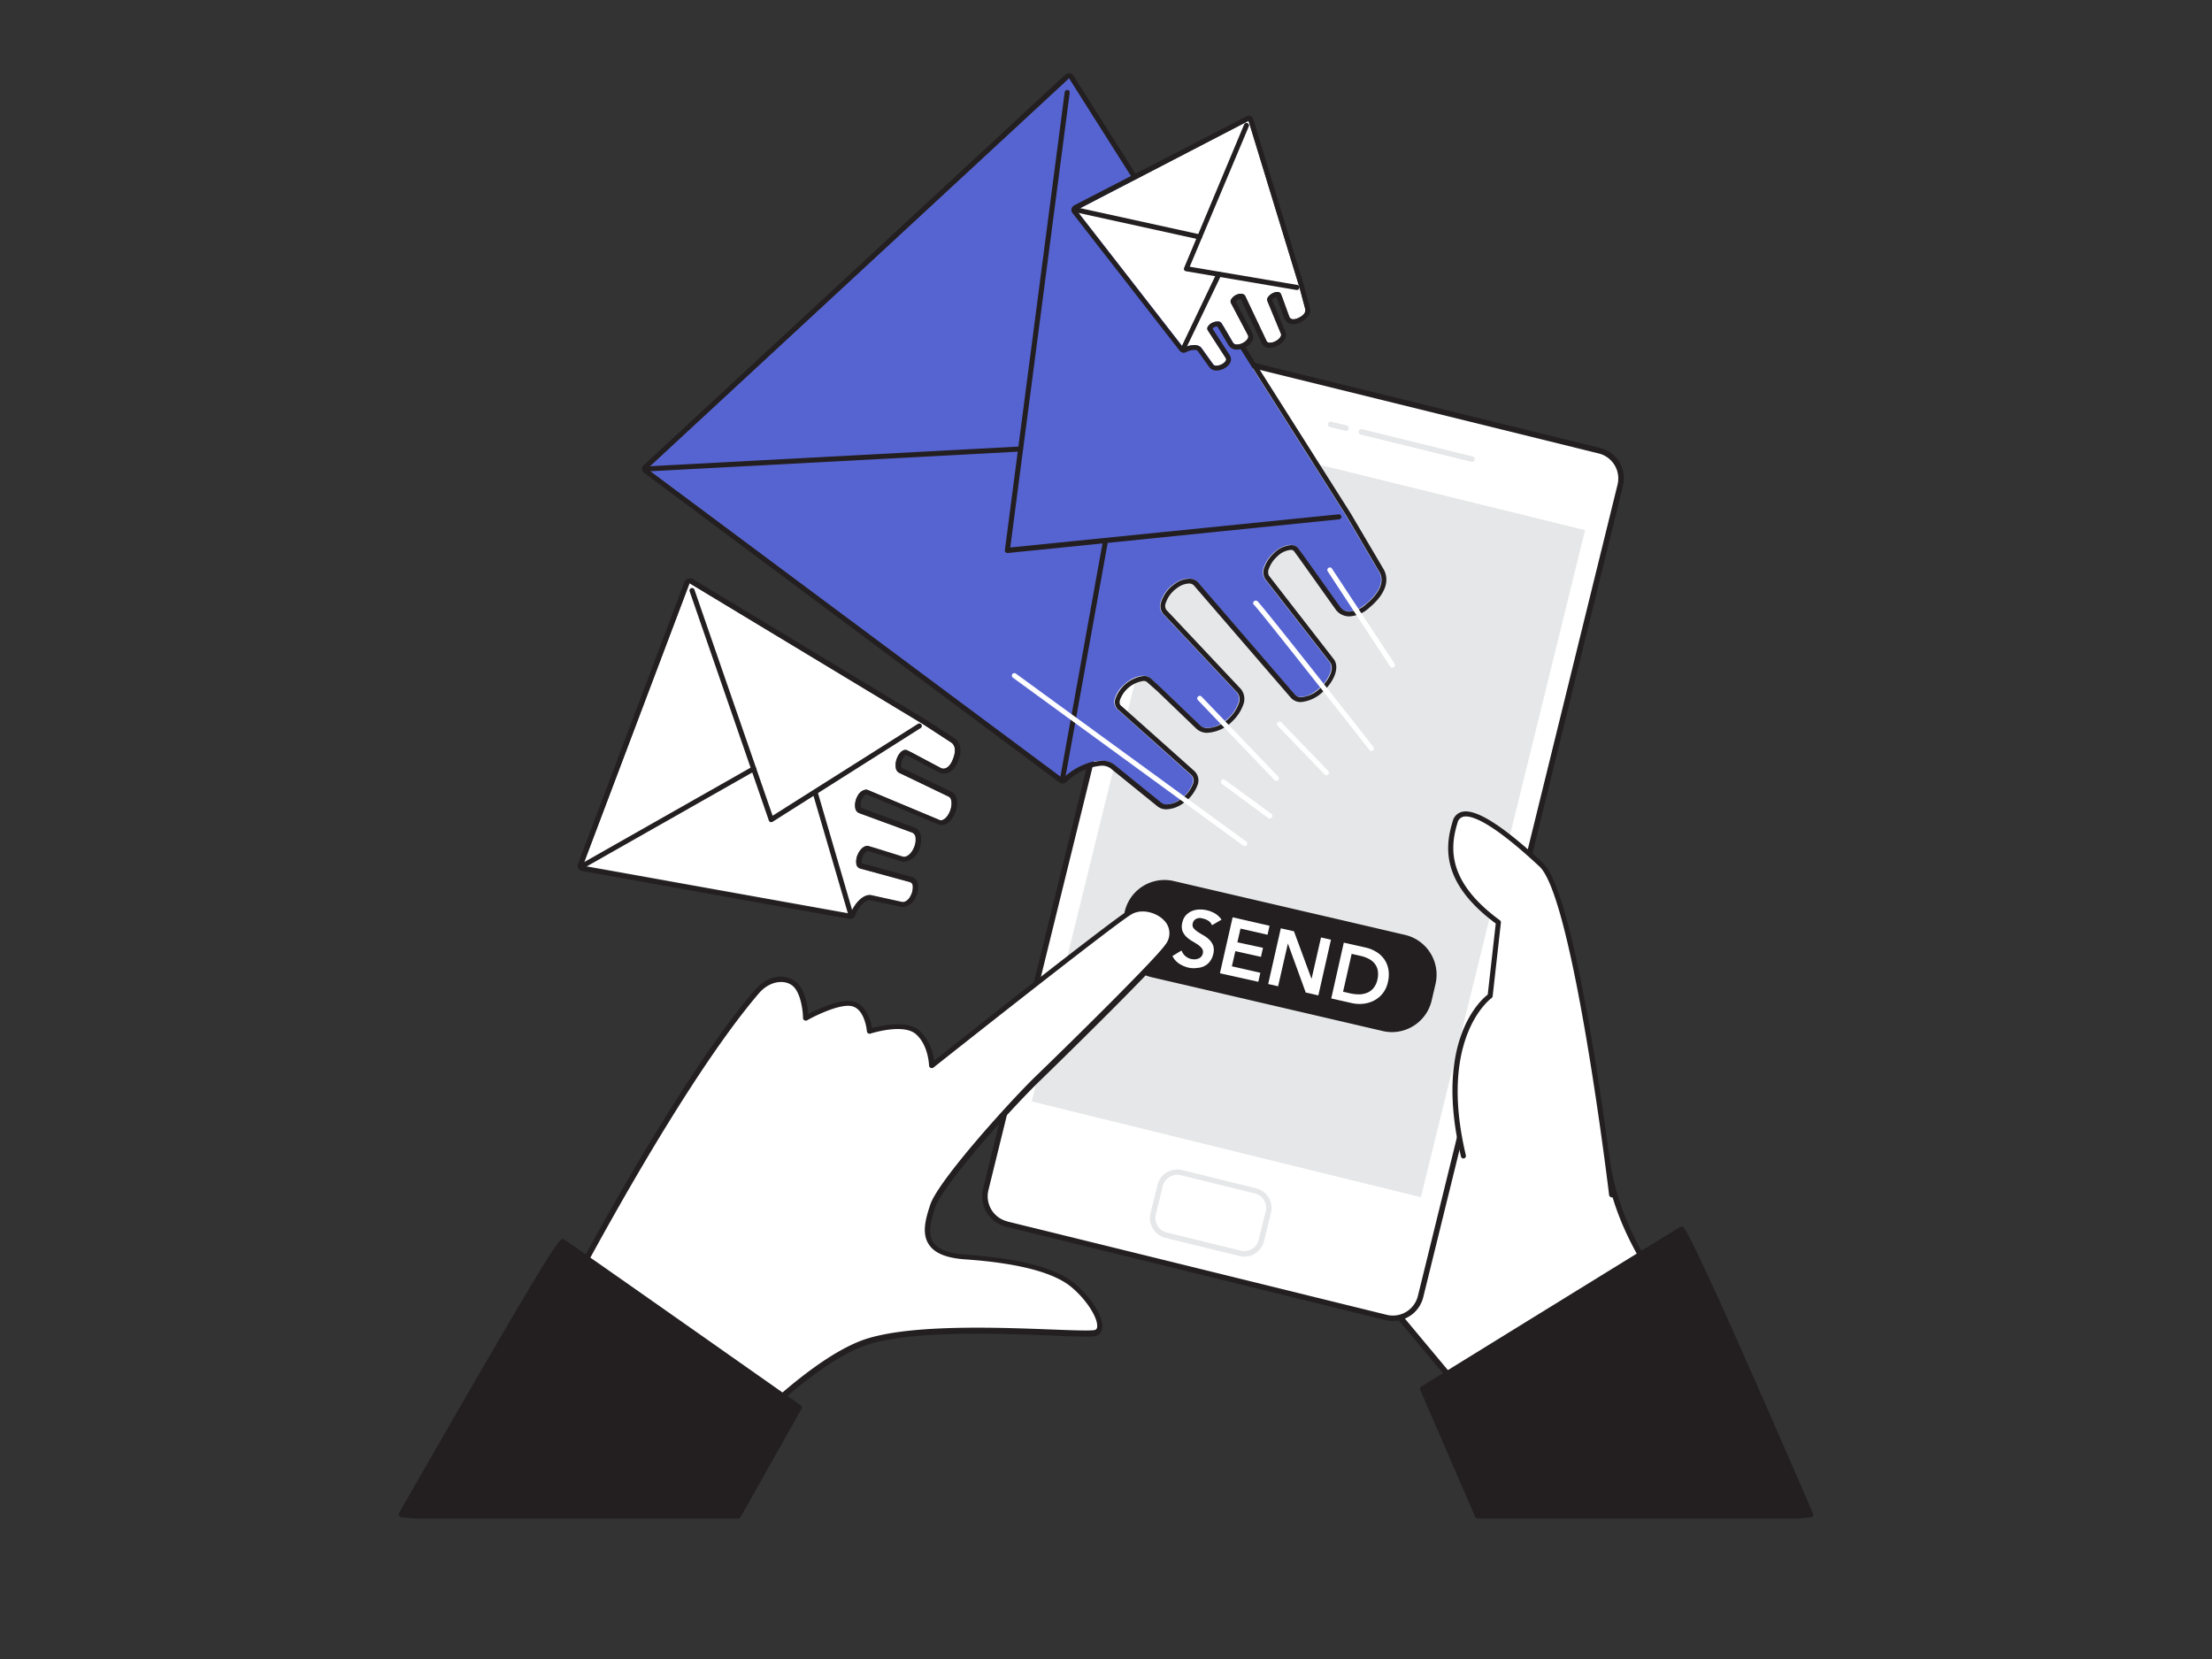 <svg xmlns="http://www.w3.org/2000/svg" viewBox="0 0 400 300"><rect x="0" y="0" width="400" height="300" fill="#333333" stroke="none"/><g id="_299_sent_messages_flatline" data-name="#299_sent_messages_flatline"><path d="M264.08,251.25l35.53-19.44c-8.17-12.47-8.78-19.62-10.17-29.49-4.48-31.69-35.91-51.93-60.35-68.6a70.61,70.61,0,0,0-6.39-4c-2.59-1.39-9.82-5.7-11.71-1.72-1.81,3.82,2.69,10.79,4.95,13.59a55.37,55.37,0,0,0-4.92-6.31,4.52,4.52,0,0,0-2.2-1.58c-1.64-.37-3.22,1.19-3.47,2.85a8.24,8.24,0,0,0,1.2,4.82,47.5,47.5,0,0,0,6.77,10c-1.79-2-8.43-9.65-8.29-1.94a18.49,18.49,0,0,0,5.64,12.86,33.52,33.52,0,0,0-4.93-3.61,2.26,2.26,0,0,0-1.76-.45,2.12,2.12,0,0,0-1.19,1.71c-1.1,4.94,1.64,8.47,3.53,12.7,1.46,3.27,2.32,6.39,4.18,9.56,6.76,11.48,13.78,19.44,21.51,30.29C234,215.2,264,251.3,264.08,251.25Z" fill="#fff"/><path d="M264.13,251.75c-.33,0-1-.76-5.21-5.83-2.86-3.42-6.68-8-10.56-12.7-3.62-4.36-15.51-18.73-16.76-20.49-2.6-3.65-5.12-7-7.57-10.21a198.94,198.94,0,0,1-14-20.12,41.94,41.94,0,0,1-2.83-6.21c-.42-1.11-.87-2.25-1.38-3.4-.39-.87-.82-1.73-1.24-2.56-1.66-3.27-3.23-6.37-2.31-10.45a2.48,2.48,0,0,1,1.52-2.08,2.73,2.73,0,0,1,2.17.5c.5.31,1,.63,1.5,1a18.86,18.86,0,0,1-3-9.77c0-2.14.43-3.38,1.43-3.77.83-.32,1.86,0,3,.81a46.91,46.91,0,0,1-2.82-4.86,8.56,8.56,0,0,1-1.25-5.11,4.2,4.2,0,0,1,1.74-2.77,2.92,2.92,0,0,1,2.33-.5,4.58,4.58,0,0,1,2.26,1.52c-1-2.41-1.58-5-.65-7a3.16,3.16,0,0,1,2-1.72c2.85-.93,7.42,1.57,9.88,2.91l.57.31a71.56,71.56,0,0,1,6.44,4.05l2.85,1.94c23.78,16.18,53.36,36.31,57.7,67l.24,1.67c1.24,8.91,2.21,16,9.86,27.61a.49.49,0,0,1-.18.71l-35.53,19.45h0A.37.37,0,0,1,264.13,251.75Zm-.05-.5h0Zm-59.73-92.63a.85.85,0,0,0-.23,0c-.48.15-.72.81-.84,1.35-.83,3.73.65,6.67,2.23,9.78.42.84.87,1.71,1.27,2.61.51,1.16,1,2.32,1.4,3.44a40,40,0,0,0,2.76,6.07,197.11,197.11,0,0,0,13.89,20c2.45,3.23,5,6.57,7.59,10.23,2.14,3,29,35.22,31.77,38.47l34.71-19c-7.5-11.58-8.48-18.65-9.72-27.57l-.24-1.67c-4.27-30.25-33.66-50.25-57.27-66.31l-2.86-2a70.79,70.79,0,0,0-6.34-4l-.58-.32c-2.16-1.17-6.65-3.63-9.1-2.83a2.18,2.18,0,0,0-1.34,1.2c-1.19,2.5.69,6.85,2.9,10.3.7.92,1.37,1.85,2,2.81a.49.49,0,0,1-.12.68.5.5,0,0,1-.69-.09c-.09-.12-.93-1.17-1.92-2.7q-1.42-1.86-3-3.59a4.14,4.14,0,0,0-1.94-1.43,2,2,0,0,0-1.55.34,3.21,3.21,0,0,0-1.32,2.1,7.82,7.82,0,0,0,1.16,4.51,47.08,47.08,0,0,0,6.68,9.85l0,0a.5.5,0,0,1-.75.66h0l0,0,0-.06c-4.11-4.64-5.83-5.28-6.55-5-.54.21-.82,1.21-.79,2.82A17.86,17.86,0,0,0,211,161.87a.5.5,0,0,1-.67.74,33.79,33.79,0,0,0-4.86-3.55A2.52,2.52,0,0,0,204.35,158.62Z" fill="#231f20"/><rect x="195.13" y="70.7" width="80.98" height="161.42" rx="5.16" transform="translate(428.24 354.74) rotate(-166.17)" fill="#fff"/><path d="M251.89,238.88a5.78,5.78,0,0,1-1.37-.17l-68.61-16.88h0a5.67,5.67,0,0,1-4.14-6.85l36.1-146.72a5.68,5.68,0,0,1,6.85-4.15L289.33,81a5.64,5.64,0,0,1,4.15,6.85L257.37,234.57a5.66,5.66,0,0,1-5.48,4.31Zm-69.74-18,68.61,16.88a4.66,4.66,0,0,0,5.64-3.41L292.51,87.61A4.66,4.66,0,0,0,289.1,82L220.49,65.08a4.67,4.67,0,0,0-5.65,3.42l-36.1,146.71a4.67,4.67,0,0,0,3.41,5.65Z" fill="#231f20"/><rect x="200.34" y="85.42" width="72.48" height="124.23" transform="translate(431.05 347.33) rotate(-166.17)" fill="#e6e7e8"/><rect x="208.84" y="213.55" width="20.13" height="11.62" rx="3.17" transform="translate(379.05 484.67) rotate(-166.17)" fill="#fff"/><path d="M225,227.24a3.7,3.7,0,0,1-.87-.11l-13.39-3.29h0a3.69,3.69,0,0,1-2.69-4.45l1.26-5.12a3.69,3.69,0,0,1,4.45-2.69l13.38,3.3a3.66,3.66,0,0,1,2.69,4.44l-1.26,5.12A3.67,3.67,0,0,1,225,227.24Zm-14-4.37,13.39,3.29a2.66,2.66,0,0,0,3.23-2l1.26-5.12a2.67,2.67,0,0,0-2-3.23l-13.38-3.3a2.69,2.69,0,0,0-3.24,2L209,219.63a2.69,2.69,0,0,0,2,3.24Z" fill="#e6e7e8"/><path d="M266.17,83.51l-.12,0-20-4.93a.49.49,0,0,1-.36-.6.5.5,0,0,1,.6-.37l20,4.93a.51.51,0,0,1,.37.61A.5.5,0,0,1,266.17,83.51Z" fill="#e6e7e8"/><path d="M243.32,77.89l-.12,0-2.68-.66a.5.5,0,0,1-.37-.6.49.49,0,0,1,.6-.37l2.69.66a.5.5,0,0,1-.12,1Z" fill="#e6e7e8"/><rect x="202.79" y="164.46" width="56.71" height="16.84" rx="6.88" transform="translate(417.04 393.69) rotate(-166.89)" fill="#231f20"/><path d="M251.7,186.64a7.4,7.4,0,0,1-1.67-.2L208.2,176.7a7.38,7.38,0,0,1-5.51-8.86l.7-3a7.38,7.38,0,0,1,8.86-5.52l41.83,9.74a7.39,7.39,0,0,1,5.51,8.86l-.7,3A7.4,7.4,0,0,1,251.7,186.64Zm-41.12-26.51a6.4,6.4,0,0,0-6.22,4.93l-.7,3a6.38,6.38,0,0,0,4.77,7.66h0l41.83,9.74a6.39,6.39,0,0,0,7.66-4.77l.7-3a6.39,6.39,0,0,0-4.77-7.66L212,160.3A6,6,0,0,0,210.58,160.13Z" fill="#231f20"/><path d="M219.17,167.31a1.71,1.71,0,0,0-.63-.78,2.6,2.6,0,0,0-1-.42A2.56,2.56,0,0,0,217,166a1.86,1.86,0,0,0-.58.11,1.27,1.27,0,0,0-.47.32,1.22,1.22,0,0,0-.27.56,1,1,0,0,0,.17.87,4.11,4.11,0,0,0,.78.67c.32.21.67.43,1.07.65a4.62,4.62,0,0,1,1,.77,3.08,3.08,0,0,1,.69,1.07,2.75,2.75,0,0,1,0,1.52,3.32,3.32,0,0,1-.63,1.35,2.8,2.8,0,0,1-1,.82,3.56,3.56,0,0,1-1.31.33A4.56,4.56,0,0,1,215,175a5.34,5.34,0,0,1-1.74-.72,3.54,3.54,0,0,1-1.25-1.4l1.65-1a2.35,2.35,0,0,0,.68,1,2.53,2.53,0,0,0,1.07.54,3.49,3.49,0,0,0,.65.06,2.21,2.21,0,0,0,.63-.13,1.39,1.39,0,0,0,.51-.34,1.2,1.2,0,0,0,.3-.57,1.12,1.12,0,0,0-.16-.94,3.55,3.55,0,0,0-.77-.71c-.32-.21-.68-.43-1.07-.65a5.39,5.39,0,0,1-1-.77,3,3,0,0,1-.69-1.06,2.71,2.71,0,0,1,0-1.51,2.8,2.8,0,0,1,.63-1.28,3.18,3.18,0,0,1,1.06-.76,3.8,3.8,0,0,1,1.32-.29,5.31,5.31,0,0,1,2.9.72,3.86,3.86,0,0,1,1.17,1.11Z" fill="#fff"/><path d="M222.9,165.88l6.68,1.53-.37,1.62-4.89-1.11-.56,2.48,4.63,1-.37,1.63L223.39,172l-.63,2.74,5.15,1.17-.37,1.63L220.6,176Z" fill="#fff"/><path d="M231.61,167.87l2.38.54,3.18,8.61h0l1.71-7.5,1.8.41L238.4,180l-2.28-.52-3.23-8.87h0l-1.77,7.74-1.79-.41Z" fill="#fff"/><path d="M243,170.46l4,.9a6.1,6.1,0,0,1,1.85.75,4.82,4.82,0,0,1,1.43,1.3,4.69,4.69,0,0,1,.78,1.84,5.63,5.63,0,0,1-.08,2.33,5,5,0,0,1-1,2.13,4.94,4.94,0,0,1-1.62,1.28,5.65,5.65,0,0,1-1.94.53,6.15,6.15,0,0,1-1.93-.12l-3.76-.85Zm1.2,9.18a7.26,7.26,0,0,0,1.64.17,3.89,3.89,0,0,0,1.44-.31,2.85,2.85,0,0,0,1.11-.85,3.6,3.6,0,0,0,.69-1.5,4.21,4.21,0,0,0,.07-1.64,2.92,2.92,0,0,0-.55-1.24,3.37,3.37,0,0,0-1.06-.87,6.14,6.14,0,0,0-1.48-.54l-1.64-.37-1.55,6.84Z" fill="#fff"/><path d="M291.44,216.05S285,162.26,278.7,156.37c-7.49-7-14.32-11.74-15.56-7.74s-2.42,10.65,7.82,18.14l-1.5,13.32s-10.07,7-4.83,28.93" fill="#fff"/><path d="M291.43,216.51a.47.47,0,0,1-.45-.41c-.06-.53-6.48-53.69-12.59-59.4-9.2-8.58-12.6-9.33-13.82-9a1.43,1.43,0,0,0-1,1.08c-1.42,4.56-1.84,10.68,7.66,17.64a.44.44,0,0,1,.18.42l-1.49,13.31a.5.5,0,0,1-.2.33c-.1.07-9.74,7.08-4.64,28.45a.47.47,0,0,1-.34.55.46.46,0,0,1-.55-.34c-4.94-20.71,3.46-28.22,4.84-29.29L270.48,167c-9.75-7.23-9.28-13.68-7.78-18.5a2.31,2.31,0,0,1,1.64-1.69c2.47-.65,7.41,2.46,14.67,9.24,6.36,5.93,12.62,57.75,12.88,60a.45.45,0,0,1-.4.51Z" fill="#231f20"/><path d="M101.74,235.74s20.06-38.87,35.17-56.39c2.06-2.39,4.7-2.79,6.55-1.56,2.19,1.47,2.28,6.36,2.28,6.36s5.73-3.28,8.48-2.6,3.07,5,3.07,5,6.13-2,8.65.16,2.59,6,2.59,6,32.26-25.57,35.82-27.72,9.94,1.67,6.79,6.21c-2,2.83-18.26,18.82-23.53,23.9S170.06,214,168.69,218.06s-2.54,8.68,5.83,9.25,15.83,2,19.5,5.08,6.08,7.69,4.24,8.59-31.43-2.43-42.67,2.09-25.87,21-25.87,21Z" fill="#fff"/><path d="M129.72,264.6a.48.48,0,0,1-.36-.15l-28-28.35a.53.53,0,0,1-.09-.59c.21-.38,20.26-39.13,35.24-56.49,2.12-2.45,5-3.11,7.21-1.64,1.83,1.22,2.32,4.44,2.45,6,1.66-.87,5.81-2.85,8.15-2.27s3.16,3.51,3.37,4.8c1.64-.45,6.3-1.49,8.55.43a8.75,8.75,0,0,1,2.68,5.46c4.92-3.89,31.86-25.19,35.15-27.18,2.36-1.42,5.56-.46,7.17,1.26a4.28,4.28,0,0,1,.29,5.67c-2,2.85-18,18.57-23.59,24s-17.48,18.84-18.8,22.74c-.78,2.32-1.46,4.73-.37,6.36.85,1.28,2.79,2,5.77,2.23,9.77.66,16.42,2.41,19.78,5.2,3,2.5,5.27,6.13,5,8.08a1.63,1.63,0,0,1-.9,1.34c-.64.32-3.06.24-8.46,0-9.93-.38-26.56-1-34.24,2.08-11,4.42-25.54,20.73-25.69,20.89a.46.46,0,0,1-.36.17Zm-27.37-29,27.35,27.72c2.36-2.6,15.32-16.59,25.7-20.76,7.89-3.17,24.65-2.53,34.66-2.15,3.84.15,7.47.29,8,.07a.61.61,0,0,0,.34-.56c.17-1.42-1.71-4.72-4.68-7.19-3.19-2.65-9.65-4.33-19.21-5-3.35-.23-5.49-1.1-6.53-2.67-1.35-2-.61-4.68.25-7.24,1.47-4.34,14.11-18.38,19-23.14,5.37-5.17,21.56-21.07,23.47-23.82a3.26,3.26,0,0,0-.2-4.42c-1.35-1.43-4.05-2.21-5.93-1.08-3.48,2.1-35.44,27.43-35.76,27.68a.51.51,0,0,1-.53.06.49.49,0,0,1-.28-.44s-.1-3.71-2.41-5.68-8.12-.09-8.18-.07a.47.47,0,0,1-.43-.06.47.47,0,0,1-.22-.38s-.32-3.93-2.68-4.51c-2.1-.52-6.58,1.66-8.12,2.54a.5.5,0,0,1-.5,0,.48.48,0,0,1-.25-.42c0-1.29-.44-4.87-2.06-5.95s-4.12-.58-5.89,1.46C123.11,196.11,104.32,231.88,102.35,235.65Z" fill="#231f20"/><path d="M124.69,105.46,105.4,156.54l48.42,8.68h0c.8-2.14,2.49-3.64,3.73-3.36l5.62,1.24c.47.11,1.11-.34,1.52-1.13a3.16,3.16,0,0,0,.4-1.78.77.77,0,0,0-.5-.72L155.52,157a1,1,0,0,1-.64-.82,3,3,0,0,1,.19-1.53c.43-1.13,1.31-1.87,2-1.66l1.27.36,4.93,1.54c.7.22,1.69-.62,2.13-1.88a3.39,3.39,0,0,0,.2-1.55,1.05,1.05,0,0,0-.58-.94L155.33,147a1.14,1.14,0,0,1-.66-.94,3.3,3.3,0,0,1,.4-2.09c.5-.93,1.3-1.36,1.89-1.11l13,5.44c.59.24,1.42-.49,1.86-1.65h0c.44-1.15.33-2.31-.25-2.59l-9-4.32a1.19,1.19,0,0,1-.57-1,3.19,3.19,0,0,1,.21-1.6c.42-1.12,1.26-1.76,1.87-1.44l.8.4,5.27,2.8c.5.27,1.43.15,2.09-1.37,1.05-2.41,0-3.14-.3-3.31l-5.09-3.31Z" fill="#fff"/><path d="M124.69,105.46l42.14,25.43,5.09,3.31c.28.17,1.35.9.3,3.31-.49,1.12-1.13,1.48-1.63,1.48a1,1,0,0,1-.46-.11l-5.27-2.8-.8-.4a.77.77,0,0,0-.34-.08c-.55,0-1.18.6-1.53,1.52a3.19,3.19,0,0,0-.21,1.6,1.19,1.19,0,0,0,.57,1l9,4.32c.58.28.69,1.44.25,2.59h0c-.38,1-1.06,1.69-1.62,1.69a.64.64,0,0,1-.24,0l-13-5.44a.81.81,0,0,0-.35-.07,2,2,0,0,0-1.54,1.18,3.3,3.3,0,0,0-.4,2.09,1.14,1.14,0,0,0,.66.94l9.66,3.56a1.05,1.05,0,0,1,.58.94,3.39,3.39,0,0,1-.2,1.55c-.39,1.13-1.23,1.92-1.9,1.92a.85.85,0,0,1-.23,0l-4.93-1.54L157,153a.85.85,0,0,0-.23,0c-.62,0-1.36.7-1.74,1.7a3,3,0,0,0-.19,1.53,1,1,0,0,0,.64.82l9.07,2.47a.77.77,0,0,1,.5.72,3.16,3.16,0,0,1-.4,1.78,1.85,1.85,0,0,1-1.38,1.15l-.14,0-5.62-1.24a1.53,1.53,0,0,0-.3,0c-1.2,0-2.69,1.42-3.43,3.39l-48.42-8.68,19.29-51.08m0-.91a.79.79,0,0,0-.3,0,.91.91,0,0,0-.56.54l-19.28,51.07a.89.89,0,0,0,.06.78.92.92,0,0,0,.63.45l48.41,8.68h.17a.92.92,0,0,0,.85-.59c.69-1.83,1.94-2.8,2.58-2.8h.1L163,164a1.76,1.76,0,0,0,.33,0,2.69,2.69,0,0,0,2.19-1.63,4,4,0,0,0,.49-2.33,1.65,1.65,0,0,0-1.16-1.48l-9-2.45a.68.68,0,0,1,0-.13,2.13,2.13,0,0,1,.14-1,1.76,1.76,0,0,1,.89-1.1l1.25.36,4.91,1.53a1.69,1.69,0,0,0,.5.08,3.38,3.38,0,0,0,2.77-2.53,4.47,4.47,0,0,0,.24-2,1.94,1.94,0,0,0-1.18-1.68l-9.66-3.56a2.29,2.29,0,0,1-.07-.25,2.37,2.37,0,0,1,.3-1.48c.29-.53.63-.71.74-.71l13,5.44a1.53,1.53,0,0,0,.6.12c1,0,1.95-.9,2.47-2.29.64-1.67.34-3.25-.71-3.75l-9-4.32h0s0-.09-.06-.27a2.41,2.41,0,0,1,.16-1.15,1.68,1.68,0,0,1,.66-.91l.76.37,5.24,2.79a1.94,1.94,0,0,0,.89.21c.48,0,1.67-.19,2.47-2,1.26-2.9-.05-4.08-.67-4.46l-5.07-3.28-42.16-25.45a.88.88,0,0,0-.47-.13Z" fill="#231f20"/><path d="M139.46,148.66l-.15,0a.47.47,0,0,1-.28-.29L124.7,106.9a.46.46,0,0,1,.87-.29l14.14,40.9L166,130.89a.47.47,0,0,1,.63.14.45.45,0,0,1-.15.63l-26.75,16.93A.45.45,0,0,1,139.46,148.66Z" fill="#231f20"/><path d="M105.4,157a.45.45,0,0,1-.22-.85l30.88-17.52a.46.46,0,0,1,.62.17.45.45,0,0,1-.17.62l-30.88,17.52A.46.46,0,0,1,105.4,157Z" fill="#231f20"/><path d="M153.82,165.67a.46.46,0,0,1-.44-.33l-6.44-22a.46.46,0,0,1,.88-.25l6.43,22a.45.45,0,0,1-.31.57Z" fill="#231f20"/><path d="M193.33,14.14,117,84.79l75.13,56h0c3.19-2.95,7.34-4.07,9.22-2.55l8.52,6.9c.71.58,2.17.36,3.56-.63a6,6,0,0,0,2.19-2.71,1.46,1.46,0,0,0-.24-1.63L202,128.2a1.84,1.84,0,0,1-.38-1.94,5.51,5.51,0,0,1,1.62-2.45c1.69-1.56,3.82-2.07,4.77-1.16l1.86,1.7,7.09,6.81c1,1,3.41.39,5.23-1.38a6.56,6.56,0,0,0,1.66-2.47,2,2,0,0,0-.2-2.11l-13.43-14.28a2.21,2.21,0,0,1-.32-2.17,6.26,6.26,0,0,1,2.45-3.21c1.64-1.16,3.38-1.21,4.18-.29l17.55,20.33c.8.93,2.85.38,4.58-1.21h0c1.73-1.6,2.53-3.67,1.77-4.64l-11.73-15.06a2.3,2.3,0,0,1-.15-2.14,6.27,6.27,0,0,1,1.72-2.54c1.67-1.54,3.65-1.92,4.41-.85l1,1.35,6.6,9.26c.62.87,2.31,1.46,4.72-.57,3.85-3.21,2.64-5.36,2.3-5.9l-5.87-10Z" fill="#5664d2"/><path d="M193.33,14.14l50.18,79.18,5.87,10c.34.54,1.55,2.69-2.3,5.9a4.86,4.86,0,0,1-3,1.37,2,2,0,0,1-1.7-.8l-6.6-9.26-1-1.35a1.55,1.55,0,0,0-1.33-.61,4.89,4.89,0,0,0-3.08,1.46,6.27,6.27,0,0,0-1.72,2.54,2.3,2.3,0,0,0,.15,2.14l11.73,15.06c.76,1,0,3-1.77,4.64h0a5.6,5.6,0,0,1-3.43,1.67,1.46,1.46,0,0,1-1.15-.46l-17.55-20.33a2.06,2.06,0,0,0-1.59-.64,4.61,4.61,0,0,0-2.59.93,6.26,6.26,0,0,0-2.45,3.21,2.21,2.21,0,0,0,.32,2.17l13.43,14.28a2,2,0,0,1,.2,2.11,6.56,6.56,0,0,1-1.66,2.47,6,6,0,0,1-3.88,1.85,1.87,1.87,0,0,1-1.35-.47l-7.09-6.81-1.86-1.7a1.84,1.84,0,0,0-1.29-.45,6.2,6.2,0,0,0-5.1,4.06,1.84,1.84,0,0,0,.38,1.94l13.37,11.93a1.46,1.46,0,0,1,.24,1.63,6,6,0,0,1-2.19,2.71,4.59,4.59,0,0,1-2.53.95,1.62,1.62,0,0,1-1-.32l-8.52-6.9a3.5,3.5,0,0,0-2.24-.68,11.2,11.2,0,0,0-7,3.23L117,84.79l76.3-70.65m0-.91a1,1,0,0,0-.63.24L116.41,84.12a.91.91,0,0,0,.08,1.4l75.12,56a1,1,0,0,0,.55.18.91.91,0,0,0,.62-.24,10.42,10.42,0,0,1,6.36-3,2.65,2.65,0,0,1,1.67.47l8.52,6.9a2.48,2.48,0,0,0,1.6.52,5.45,5.45,0,0,0,3.06-1.12,6.89,6.89,0,0,0,2.52-3.15,2.34,2.34,0,0,0-.49-2.62l-13.37-11.92c-.28-.25-.17-.79-.11-1a5.33,5.33,0,0,1,4.22-3.4,1,1,0,0,1,.66.2L209.3,125l7.06,6.79a2.81,2.81,0,0,0,2,.72,6.93,6.93,0,0,0,4.52-2.11,7.56,7.56,0,0,0,1.89-2.83,2.88,2.88,0,0,0-.4-3L210.93,110.3a1.34,1.34,0,0,1-.11-1.29,5.34,5.34,0,0,1,2.1-2.72,3.74,3.74,0,0,1,2.06-.77,1.19,1.19,0,0,1,.9.33l17.55,20.33a2.35,2.35,0,0,0,1.84.77,6.51,6.51,0,0,0,4-1.91c2.15-2,3-4.51,1.88-5.89L229.47,104.1a1.49,1.49,0,0,1,0-1.29,5.45,5.45,0,0,1,1.47-2.16,4,4,0,0,1,2.46-1.21.69.69,0,0,1,.59.22l1,1.37,6.58,9.24a3,3,0,0,0,2.45,1.19,5.76,5.76,0,0,0,3.61-1.58c4.12-3.45,3.11-6.11,2.48-7.1l-5.85-9.93L194.1,13.66a.92.92,0,0,0-.66-.42Z" fill="#231f20"/><path d="M182.16,100a.47.47,0,0,1-.33-.14.46.46,0,0,1-.12-.37l10.82-82.83a.46.46,0,0,1,.52-.39.45.45,0,0,1,.39.51L182.69,99l59.42-6a.46.46,0,0,1,.09.91l-60,6.1Z" fill="#231f20"/><path d="M117,85.25a.45.45,0,0,1-.45-.43.46.46,0,0,1,.43-.49l67.53-3.59a.43.43,0,0,1,.48.43.47.47,0,0,1-.44.48l-67.52,3.6Z" fill="#231f20"/><path d="M192.16,141.21h-.08a.46.46,0,0,1-.37-.53l7.76-43a.46.46,0,0,1,.53-.37.45.45,0,0,1,.37.53l-7.76,43A.46.46,0,0,1,192.16,141.21Z" fill="#231f20"/><path d="M225.09,153a.53.53,0,0,1-.27-.08l-41.66-30.38a.45.45,0,1,1,.54-.73l41.66,30.37a.45.45,0,0,1-.27.82Z" fill="#fff"/><path d="M230.81,141.21a.47.47,0,0,1-.33-.14l-13.81-14.42a.46.46,0,1,1,.66-.63l13.81,14.41a.46.46,0,0,1,0,.65A.5.5,0,0,1,230.81,141.21Z" fill="#fff"/><path d="M239.86,140.19a.47.47,0,0,1-.33-.14l-8.47-8.78a.46.46,0,0,1,0-.65.47.47,0,0,1,.65,0l8.47,8.78a.47.47,0,0,1,0,.65A.5.5,0,0,1,239.86,140.19Z" fill="#fff"/><path d="M248,135.8a.45.45,0,0,1-.36-.18c-8-10.2-20.18-25.6-20.83-26.2a.42.42,0,0,1-.12-.6.47.47,0,0,1,.65-.14c.47.28,13.37,16.65,21,26.38a.46.46,0,0,1-.08.64A.48.48,0,0,1,248,135.8Z" fill="#fff"/><path d="M229.58,148a.46.46,0,0,1-.27-.09L221,141.78a.46.46,0,1,1,.54-.74l8.36,6.13a.45.45,0,0,1-.27.82Z" fill="#fff"/><path d="M251.79,120.74a.47.47,0,0,1-.39-.2l-11.3-17.22a.45.45,0,0,1,.13-.63.44.44,0,0,1,.63.13L252.17,120a.45.45,0,0,1-.13.63A.47.47,0,0,1,251.79,120.74Z" fill="#fff"/><path d="M225.77,21.83,194.65,38l19.4,24.91h0c1.3-.67,2.75-.66,3.23,0l2.15,3c.18.25.67.31,1.21.11a2.08,2.08,0,0,0,1-.68.54.54,0,0,0,.07-.56l-3.28-5.07a.62.62,0,0,1,.05-.66,1.86,1.86,0,0,1,.74-.66c.69-.35,1.43-.33,1.66,0l.45.72L223,62c.24.41,1.08.43,1.83,0a2.26,2.26,0,0,0,.76-.65.69.69,0,0,0,.12-.71l-3.08-5.84a.73.73,0,0,1,.09-.73,2.14,2.14,0,0,1,1.08-.83c.64-.23,1.21-.09,1.39.28l3.88,8.18c.18.38.89.38,1.59,0h0c.7-.36,1.15-1,1-1.34l-2.46-5.95a.75.75,0,0,1,.14-.71,2.13,2.13,0,0,1,.79-.67c.68-.35,1.35-.29,1.51.12l.21.53,1.31,3.6c.13.34.62.68,1.59.24,1.54-.7,1.34-1.5,1.28-1.71l-1-3.76Z" fill="#fff"/><path d="M225.77,21.83,235,52.06l1,3.76c.06.21.26,1-1.28,1.71a2,2,0,0,1-.82.21.76.76,0,0,1-.77-.45l-1.31-3.6-.21-.53a.65.65,0,0,0-.66-.35,2,2,0,0,0-.85.23,2.13,2.13,0,0,0-.79.67.75.75,0,0,0-.14.71l2.46,5.95c.16.38-.29,1-1,1.34h0a2.24,2.24,0,0,1-1,.27.63.63,0,0,1-.61-.29l-3.88-8.18a.85.85,0,0,0-.79-.39,2,2,0,0,0-.6.11,2.14,2.14,0,0,0-1.08.83.73.73,0,0,0-.09.73l3.08,5.84a.69.69,0,0,1-.12.71,2.26,2.26,0,0,1-.76.65,2.33,2.33,0,0,1-1.08.3A.85.85,0,0,1,223,62l-1.69-2.85-.45-.72a.78.78,0,0,0-.7-.3,2.15,2.15,0,0,0-1,.25,1.86,1.86,0,0,0-.74.66.62.62,0,0,0-.05.66l3.28,5.07a.54.54,0,0,1-.07.56,2.08,2.08,0,0,1-1,.68,1.83,1.83,0,0,1-.61.12.71.71,0,0,1-.6-.23l-2.15-3a1.58,1.58,0,0,0-1.31-.5,4.39,4.39,0,0,0-1.92.5L194.65,38l31.12-16.13m0-.91a.9.9,0,0,0-.42.1L194.23,37.14a1,1,0,0,0-.47.62.9.9,0,0,0,.17.76l19.4,24.91a.92.92,0,0,0,.72.36.88.88,0,0,0,.42-.11,3.47,3.47,0,0,1,1.5-.4.9.9,0,0,1,.57.13l2.15,3A1.58,1.58,0,0,0,220,67a2.86,2.86,0,0,0,.93-.17,2.92,2.92,0,0,0,1.39-1,1.39,1.39,0,0,0,.08-1.57l-3.14-4.85a1.78,1.78,0,0,1,.31-.23,1.27,1.27,0,0,1,.54-.14h0l.38.59,1.68,2.83a1.72,1.72,0,0,0,1.53.76,3.16,3.16,0,0,0,1.52-.41,3,3,0,0,0,1.08-.94,1.55,1.55,0,0,0,.17-1.64l-3-5.69a1.28,1.28,0,0,1,.6-.43.81.81,0,0,1,.29-.06h0l3.82,8.05a1.5,1.5,0,0,0,1.44.81,3.12,3.12,0,0,0,1.4-.37c1.18-.61,1.78-1.66,1.42-2.51l-2.4-5.8a1.31,1.31,0,0,1,.45-.37,1.52,1.52,0,0,1,.33-.12l.12.3,1.31,3.57a1.67,1.67,0,0,0,1.62,1,2.81,2.81,0,0,0,1.2-.29c2.14-1,1.9-2.4,1.77-2.81l-1-3.73-9.22-30.26a.91.91,0,0,0-.88-.64Z" fill="#231f20"/><path d="M234.54,52.44h-.08l-20-3.39a.46.46,0,0,1-.33-.23.51.51,0,0,1,0-.4L225,22.46a.46.46,0,0,1,.84.36L215.14,48.23l19.47,3.3a.46.46,0,0,1-.07.91Z" fill="#231f20"/><path d="M216.92,43.29h-.1L194.55,38.4a.46.46,0,1,1,.2-.89L217,42.39a.46.46,0,0,1,.35.54A.46.46,0,0,1,216.92,43.29Z" fill="#231f20"/><path d="M214.05,63.33a.43.43,0,0,1-.19,0,.46.46,0,0,1-.22-.61L220,49.4a.45.45,0,0,1,.6-.22.46.46,0,0,1,.22.61l-6.38,13.28A.45.45,0,0,1,214.05,63.33Z" fill="#231f20"/><path d="M133.56,274.08l10.95-19.54s-42-29.58-42.77-30-29.12,49.3-29.12,49.3l2.17.23Z" fill="#231f20"/><path d="M133.56,274.58H74.79l-2.23-.23a.5.5,0,0,1-.39-.27.51.51,0,0,1,0-.48c.07-.12,7.17-12.57,14.27-24.81,14.62-25.18,14.91-25,15.52-24.68.78.41,38.53,27,42.83,30a.49.49,0,0,1,.15.65l-11,19.55A.48.48,0,0,1,133.56,274.58Zm-60.13-1.15,1.41.16h58.42l10.6-18.89c-13.82-9.73-39-27.43-42.07-29.51C99.55,228,84,255,73.43,273.43Z" fill="#231f20"/><path d="M325.21,274.08l2.17-.23s-22.47-52-23.25-51.56-46.84,28.86-46.84,28.86l9.92,22.93Z" fill="#231f20"/><path d="M325.21,274.58h-58a.51.51,0,0,1-.46-.3l-9.92-22.93a.52.52,0,0,1,.2-.63c1.88-1.16,46.08-28.46,46.87-28.87a.51.51,0,0,1,.42,0c1.08.38,13.39,28.39,23.52,51.83a.48.48,0,0,1,0,.45.51.51,0,0,1-.38.25l-2.18.23Zm-57.68-1h57.65l1.48-.15c-8.32-19.21-20.68-47.31-22.64-50.5-3.42,2.07-30.95,19.06-46.1,28.42Z" fill="#231f20"/></g></svg>